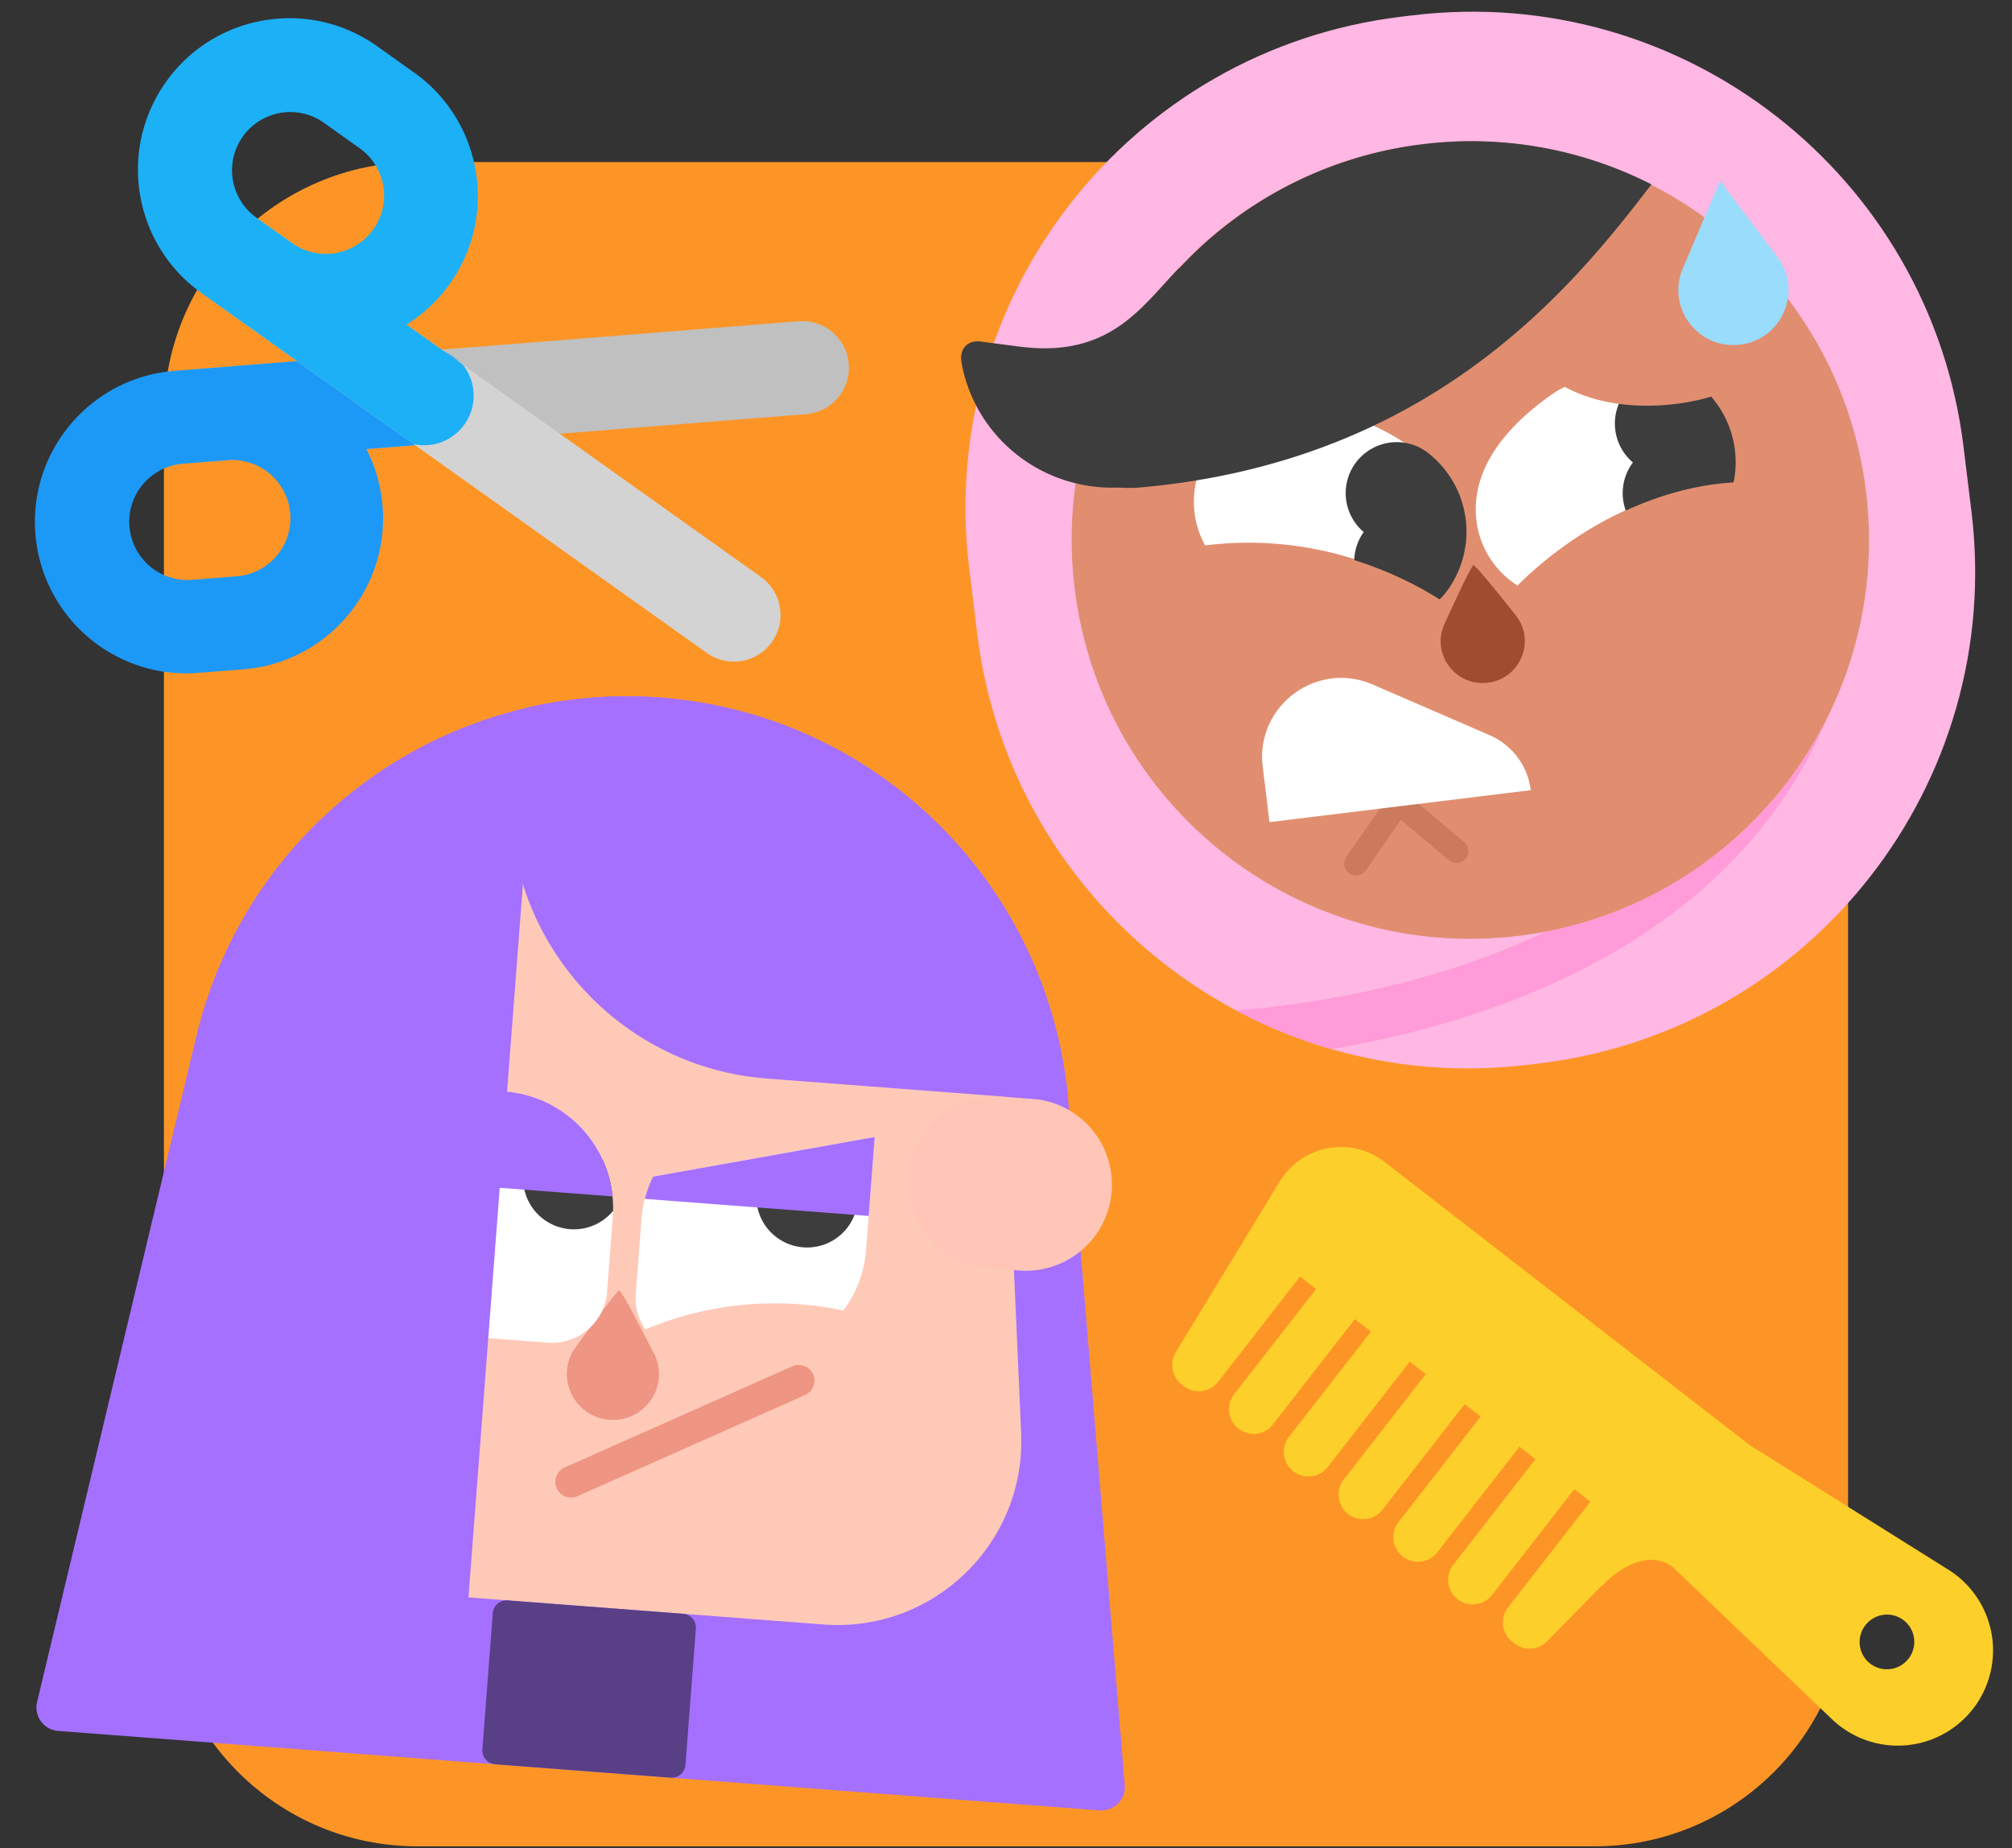<svg viewBox="0 0 135 124" fill="none" xmlns="http://www.w3.org/2000/svg"><rect x="0" y="0" width="135" height="124" fill="#333333" stroke="none"/><g clip-path="url(#clip0)"><path d="M11 27.871c0-9.388 7.611-17 17-17h79c9.389 0 17 7.612 17 17v79c0 9.389-7.611 17-17 17H28c-9.389 0-17-7.611-17-17v-79z" fill="#FD9526"/><path d="M65.032 38.136C62.804 19.924 75.762 3.355 93.973 1.127l.767-.093c18.211-2.228 34.78 10.73 37.008 28.94l.533 4.357c2.227 18.212-10.73 34.78-28.941 37.008l-.767.094c-18.211 2.228-34.78-10.73-37.008-28.94l-.533-4.357z" fill="#FFB7E3"/><path d="M103.706 62.503c-1.057.507-2.129.97-3.208 1.39-6.491 2.538-13.08 3.545-17.56 3.897a33.163 33.163 0 0 0 6.392 2.595c3.784-.636 8.099-1.68 12.393-3.358 8.304-3.246 16.719-8.948 20.883-18.87-3.62 7.253-10.466 12.734-18.9 14.346z" fill="#FF9BD8"/><path d="M125.208 32.985c1.794 14.664-8.639 28.005-23.303 29.8-14.665 1.793-28.006-8.64-29.8-23.305-1.794-14.664 8.64-28.005 23.304-29.8 14.664-1.793 28.006 8.64 29.799 23.305z" fill="#E18E70"/><path d="M90.89 28.027c4.095 1.561 6.067 3.677 6.778 5.81a6.034 6.034 0 0 1-1.397 6.175 23.497 23.497 0 0 0-15.389-3.423c-.007 0-.014.002-.02.003a6.047 6.047 0 0 1 2.313-8.19c2.636-1.506 6.118-.922 7.716-.375zM116.015 32.291a6.048 6.048 0 0 0-4.219-7.39c-2.922-.826-6.161.58-7.579 1.496-3.598 2.502-5.002 5.03-5.177 7.272a6.033 6.033 0 0 0 2.844 5.656 23.492 23.492 0 0 1 14.11-7.03l.021-.004z" fill="#fff"/><path fill-rule="evenodd" clip-rule="evenodd" d="M91.02 30.978a3.421 3.421 0 0 1 4.802-.588 6.704 6.704 0 0 1 1.15 9.412 3.421 3.421 0 0 1-5.47-4.107 3.421 3.421 0 0 1-.483-4.717zM109.081 26.311a3.42 3.42 0 0 1 4.802-.587 6.704 6.704 0 0 1 1.151 9.411 3.42 3.42 0 0 1-5.47-4.107 3.42 3.42 0 0 1-.483-4.717z" fill="#3D3D3D"/><path d="M102.879 51.257c-1.599 4.83-9.417 6.587-17.46 3.924-8.043-2.664-13.266-8.739-11.667-13.57 1.6-4.83 9.417-6.587 17.46-3.924 8.043 2.664 13.267 8.739 11.667 13.57z" fill="#E18E70"/><path d="M98.056 51.846c2.717 4.303 10.727 4.124 17.891-.4 7.164-4.523 10.769-11.678 8.053-15.981-2.717-4.303-10.727-4.124-17.891.4-7.164 4.524-10.77 11.679-8.053 15.981z" fill="#E18E70"/><path d="M98.865 37.923c.127-.016 1.467 1.628 2.838 3.358 1.365 1.72.306 4.257-1.874 4.523-2.18.267-3.82-1.94-2.91-3.938.914-2.01 1.819-3.928 1.946-3.943z" fill="#9E4D31"/><path opacity=".5" fill-rule="evenodd" clip-rule="evenodd" d="M93.742 53.04a.797.797 0 0 1 .618.182l3.878 3.27a.797.797 0 1 1-1.027 1.219l-3.21-2.707-2.344 3.375a.797.797 0 1 1-1.308-.91l2.843-4.093a.797.797 0 0 1 .55-.335z" fill="#B9674B"/><path d="M102.709 53.013l-17.53 2.145-.454-3.713c-.498-4.075 3.616-7.15 7.383-5.519l7.841 3.396a4.637 4.637 0 0 1 2.76 3.691z" fill="#fff"/><path fill-rule="evenodd" clip-rule="evenodd" d="M110.375 27.219c-1.706-.014-3.726-.323-5.543-1.35-1.634-.919-2.925-2.334-3.651-4.025a2.137 2.137 0 1 1 3.928-1.689c.344.8.977 1.513 1.82 1.987l.006.003c.973.55 2.203.787 3.476.797 1.244.01 2.372-.197 3.042-.39.857-.286 1.6-.591 2.243-.908a2.139 2.139 0 0 1 1.889 3.836 22.157 22.157 0 0 1-2.889 1.163c-1.041.308-2.605.59-4.321.576z" fill="#E18E70"/><path d="M76.469 32.707c19.657-1.728 29.12-13.526 34.338-20.338a26.621 26.621 0 0 0-15.351-2.694 26.641 26.641 0 0 0-16.27 8.26c-.082.063-.16.134-.237.214-.29.302-.576.617-.867.937-2.063 2.271-4.346 4.785-9.435 4.194a15.796 15.796 0 0 0-.278-.03l-2.548-.334c-.897-.128-1.468.5-1.31 1.393.757 4.293 4.234 7.677 8.656 8.306.63.09 1.255.12 1.872.095.496.034.983.036 1.43-.003z" fill="#3D3D3D"/><path d="M115.412 12.13l3.846 5.109c1.709 2.27.32 5.54-2.501 5.884-2.821.345-4.957-2.492-3.846-5.108l2.501-5.884z" fill="#9ADCFB"/><path d="M54.079 27.788a3.127 3.127 0 0 0-.496-6.235L13.23 24.761a3.127 3.127 0 0 0 .496 6.235l40.354-3.208z" fill="silver"/><path fill-rule="evenodd" clip-rule="evenodd" d="M78.888 90.727l7-11.502c.036-.058.075-.112.118-.163.059-.087.12-.172.186-.256l.005-.006a4.784 4.784 0 0 1 6.706-.843l24.513 19.007 13.324 8.353a6.39 6.39 0 1 1-7.81 10.035l-10.711-10.234c-1.671-1.207-3.694.209-4.598 1.152a.787.787 0 0 1-.202.164l-3.614 3.684a1.644 1.644 0 0 1-2.183.146l-.146-.114a1.643 1.643 0 0 1-.288-2.307l5.521-7.095-1.077-.835-5.519 7.093a1.644 1.644 0 0 1-2.308.288l-.005-.004a1.645 1.645 0 0 1-.288-2.308l5.516-7.088-1.076-.834-5.514 7.086a1.645 1.645 0 0 1-2.308.288l-.005-.004a1.645 1.645 0 0 1-.288-2.308l5.51-7.082-1.075-.834-5.51 7.08a1.646 1.646 0 0 1-2.308.288l-.005-.004a1.645 1.645 0 0 1-.287-2.308l5.505-7.075-1.076-.835-5.504 7.073a1.644 1.644 0 0 1-2.308.288l-.005-.004a1.644 1.644 0 0 1-.288-2.308l5.501-7.068-1.076-.835-5.5 7.067a1.644 1.644 0 0 1-2.308.288l-.005-.004a1.644 1.644 0 0 1-.287-2.307l5.496-7.063-1.077-.835-5.494 7.061a1.645 1.645 0 0 1-2.308.288l-.146-.114a1.644 1.644 0 0 1-.394-2.152zm48.85 17.983c.798.62.94 1.773.317 2.573a1.834 1.834 0 0 1-2.573.326 1.834 1.834 0 0 1-.317-2.574 1.833 1.833 0 0 1 2.573-.325z" fill="#FDCF2A"/><path fill-rule="evenodd" clip-rule="evenodd" d="M14.743 24.64l-.01.001-3.031.241c-5.595.445-9.77 5.341-9.326 10.937.445 5.595 5.341 9.77 10.937 9.325l3.032-.24c5.595-.445 9.77-5.342 9.325-10.937-.11-1.381-.49-2.675-1.086-3.835l5.009-.398a3.324 3.324 0 0 0-.09-6.267l-14.76 1.173zm.487 6.238a3.907 3.907 0 1 1 .619 7.789l-3.032.24a3.907 3.907 0 0 1-.62-7.788l3.033-.241z" fill="#1C99F6"/><path d="M51.058 38.713a3.127 3.127 0 1 1-3.628 5.095L14.455 20.326a3.127 3.127 0 1 1 3.628-5.094l32.975 23.481z" fill="#D3D3D3"/><path fill-rule="evenodd" clip-rule="evenodd" d="M27.274 21.777l3.775 2.689a3.324 3.324 0 0 1-3.295 5.33l-13.299-9.47-.03-.021-.9-.641c-4.573-3.256-5.64-9.602-2.384-14.174C14.397.918 20.743-.15 25.315 3.107l2.477 1.764c4.573 3.256 5.64 9.602 2.384 14.174a10.133 10.133 0 0 1-2.902 2.732zm-7.643-5.445a3.907 3.907 0 0 0 4.532-6.365l-2.477-1.764a3.907 3.907 0 0 0-4.532 6.364l2.477 1.765z" fill="#1CB0F6"/><path d="M13.177 69.516c3.397-14.197 16.603-23.823 31.158-22.712 14.555 1.11 26.147 12.63 27.35 27.178l3.784 45.78a1.576 1.576 0 0 1-1.69 1.701L3.9 116.129a1.576 1.576 0 0 1-1.412-1.938l10.689-44.675z" fill="#A570FF"/><path d="M17.093 71.88c2.57-12.613 14.128-21.339 26.962-20.36 12.878.984 22.994 11.43 23.565 24.333l.896 20.286c.327 7.395-5.886 13.412-13.267 12.849l-31.075-2.372c-7.404-.565-12.635-7.494-11.152-14.77l4.07-19.967z" fill="#FFC9B7"/><path d="M60.977 78.88a5.776 5.776 0 0 1 6.2-5.32l2.094.16a5.776 5.776 0 1 1-.88 11.519l-2.094-.16a5.776 5.776 0 0 1-5.32-6.199z" fill="#FFC6B7"/><path d="M35.334 47.486a18.662 18.662 0 0 0-1.033 4.87c-.784 10.265 6.903 19.222 17.168 20.006l20.21 1.542c-1.237-14.511-12.814-25.993-27.343-27.102a29.676 29.676 0 0 0-9.002.684z" fill="#A570FF"/><path d="M33.064 108.229a.932.932 0 0 1 1-.858l11.77.898a.932.932 0 0 1 .857 1l-.697 9.138a.932.932 0 0 1-1 .858l-11.77-.898a.932.932 0 0 1-.857-1l.697-9.138z" fill="#593F86"/><path d="M43.818 78.939l14.872-2.656-.577 7.558a7.809 7.809 0 0 1-1.523 4.08 22.566 22.566 0 0 0-2.903-.411 22.276 22.276 0 0 0-10.389 1.685 3.687 3.687 0 0 1-.64-2.379l.383-5.019a7.825 7.825 0 0 1 .777-2.858z" fill="#fff"/><path d="M41.554 86.583c.14.01 1.224 2.065 2.324 4.216 1.095 2.142-.588 4.637-2.986 4.454-2.398-.183-3.683-2.905-2.276-4.855 1.414-1.96 2.798-3.825 2.938-3.815z" fill="#EE9583"/><path d="M41.117 81.65a7.846 7.846 0 0 0-7.225-8.42l-6.34-.484a.98.98 0 0 0-1.052.904l-.59 7.732a7.845 7.845 0 0 0 7.226 8.42l3.625.277a3.702 3.702 0 0 0 3.973-3.41l.383-5.019z" fill="#fff"/><path d="M40.437 77.804l-5.218-.398-.107 1.4a3.408 3.408 0 0 0 6.026 2.432 7.8 7.8 0 0 0-.701-3.434z" fill="#3D3D3D"/><path d="M26.082 79.121l15.02 1.147a7.848 7.848 0 0 0-7.21-7.038l-6.34-.484a.98.98 0 0 0-1.052.904l-.418 5.471z" fill="#A570FF"/><path d="M50.864 78.6l-.106 1.401a3.408 3.408 0 1 0 6.796.519l.107-1.401-6.797-.519z" fill="#3D3D3D"/><path d="M43.82 78.938l14.871-2.655-.404 5.297-15.02-1.147c.135-.522.32-1.022.552-1.495zM13.98 77.091a26.255 26.255 0 0 1 6.278-15.127l5.648-6.562 4.991-3.306 4.793-.687-4.496 58.902-19.635-1.498 2.422-31.722z" fill="#A570FF"/><path fill-rule="evenodd" clip-rule="evenodd" d="M54.556 92.2a1.056 1.056 0 0 1-.536 1.394l-15.247 6.776a1.056 1.056 0 1 1-.858-1.929l15.248-6.776a1.056 1.056 0 0 1 1.393.535z" fill="#EE9583"/></g><defs><clipPath id="clip0"><path fill="#fff" d="M0 0h135v124H0z"/></clipPath></defs></svg>